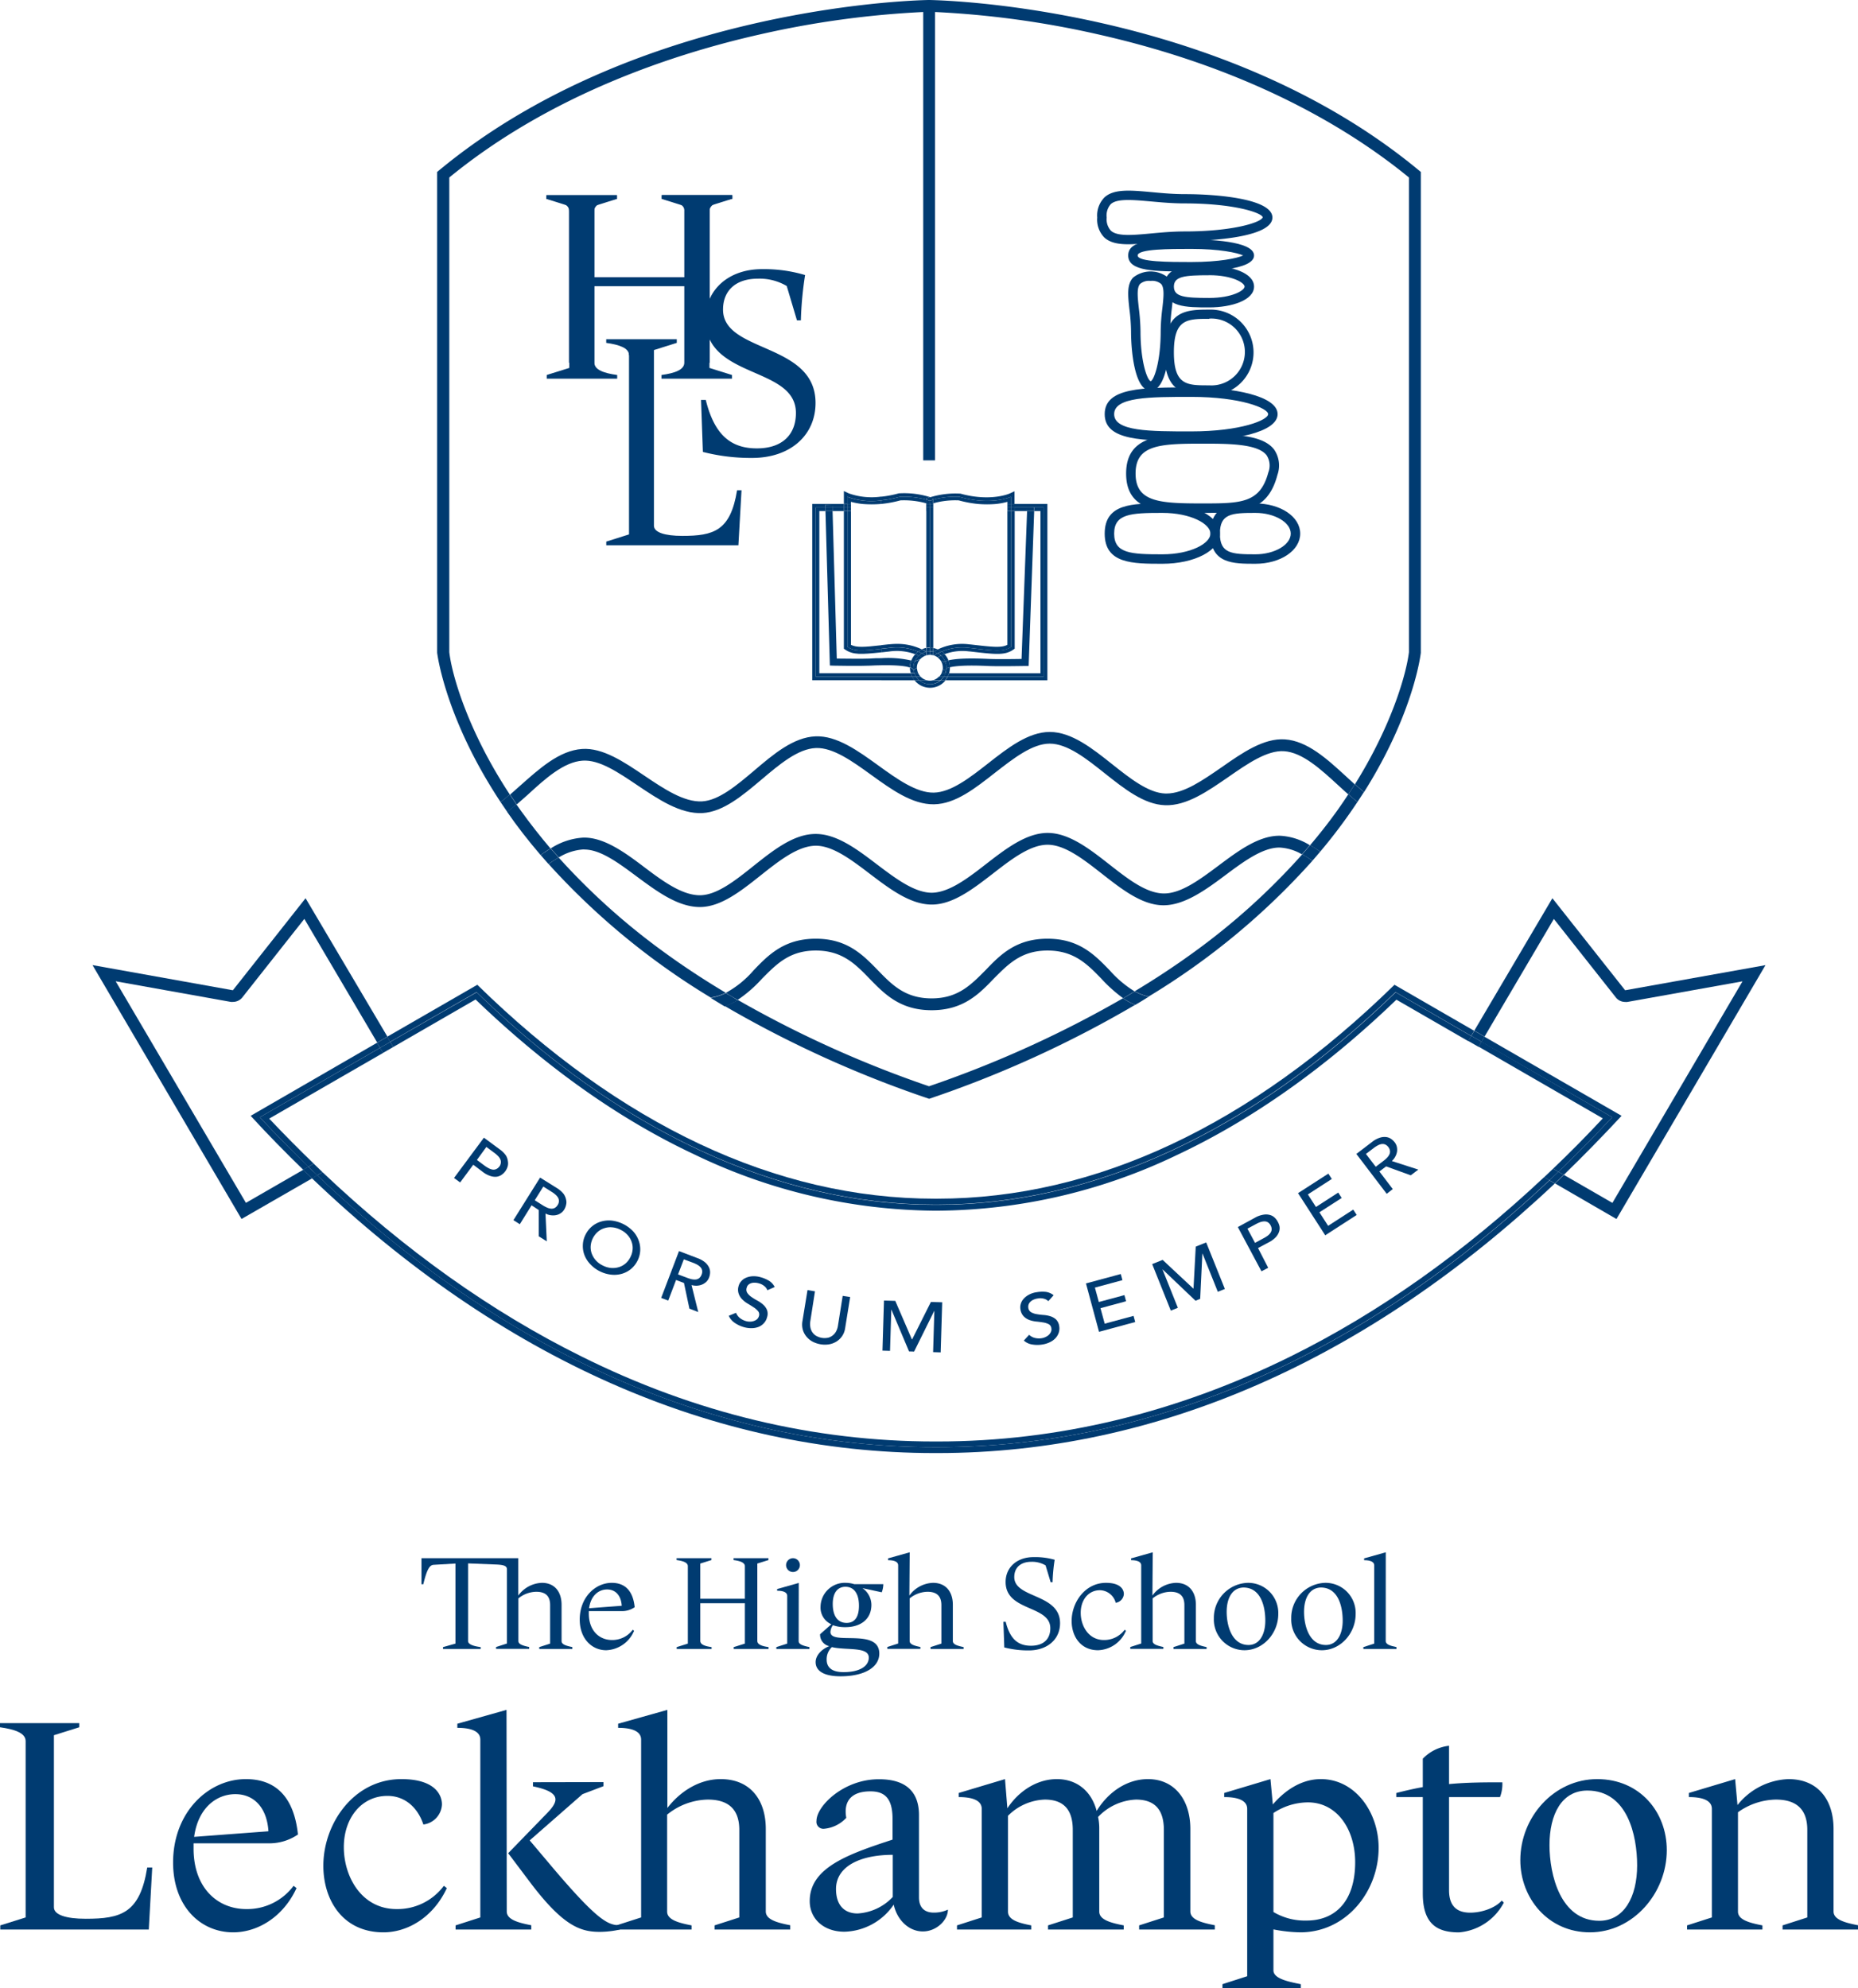 <svg xmlns="http://www.w3.org/2000/svg" viewBox="0 0 392.86 420.43"><defs><style>.a{fill:#003b71;}</style></defs><path class="a" d="M118.74,339.32V347c0,.74,1,1,2.28,1.28v.39h-7v-.39l2.3-.74V339.4c0-2-1.06-2.82-2.93-2.82a6.11,6.11,0,0,0-3.78,1.4v9c0,.74,1,1,2.28,1.28v.39h-7v-.39l2.3-.74v-15.7c0-.71-.71-.93-2.14-1l-6.08-.24V347c0,.74,1.26,1.09,2.66,1.28v.39H93.67v-.39l2.63-.74V330.61l-4.63.27c-.91.06-1.45,1.18-2.17,4.11h-.38v-5.51h20.47v7.9a6.41,6.41,0,0,1,5-2.69C117.32,334.69,118.74,336.64,118.74,339.32Z"/><path class="a" d="M134.2,339.84a4.65,4.65,0,0,1-2.63.83H124.5v.49c0,3.62,2.19,5.62,4.91,5.62a5.38,5.38,0,0,0,4.38-2.17l.28.22a6.65,6.65,0,0,1-5.9,4.11c-3,0-5.59-2.41-5.59-6.49,0-4.69,3.29-7.76,6.77-7.76C132.17,334.69,133.85,336.39,134.2,339.84Zm-9.64.22,6.9-.52c-.13-2.16-1.31-3.45-3.09-3.45S124.91,337.38,124.56,340.06Z"/><path class="a" d="M150.43,329.48v.39l-2.36.74v7.45h9.43v-6.9c0-.77-1-1.1-2.39-1.29v-.39h7.38v.39l-2.36.74V347c0,.74,1,1.09,2.38,1.28v.39h-7.37v-.39l2.36-.74V339h-9.43v8c0,.74,1,1.09,2.39,1.28v.39h-7.38v-.39l2.36-.74V331.16c0-.77-1-1.1-2.38-1.29v-.39Z"/><path class="a" d="M168.87,347c0,.74,1,1,2.28,1.28v.39h-7v-.39l2.3-.74V337.46c0-.71-.71-1.1-2.13-1.1V336l4.57-1.29Zm-1.2-17.52a1.46,1.46,0,1,1-1.46,1.46A1.47,1.47,0,0,1,167.67,329.48Z"/><path class="a" d="M186.44,336.69l-4.08-.88a4.34,4.34,0,0,1,1.89,3.51c0,3.24-2.5,4.74-5.48,4.74a7.82,7.82,0,0,1-2.66-.41,2.69,2.69,0,0,0-.52,1.43c0,2.93,10.33-.93,10.33,4.57,0,2.88-3.13,4.8-8.19,4.8-3.65,0-5.27-1.21-5.27-3,0-1.4,1.24-2.74,2.88-3.37a2.48,2.48,0,0,1-1.94-2.52l2.38-2.11a3.85,3.85,0,0,1-2.28-3.76,5.13,5.13,0,0,1,5.38-5,6.15,6.15,0,0,1,1.75.28h6.14A5,5,0,0,1,186.44,336.69Zm-10.55,11.59a3.51,3.51,0,0,0-1.1,2.63c0,1.46.83,2.66,3.59,2.66,3.4,0,5.32-1.26,5.32-3.07C183.7,348.12,178.93,349,175.89,348.28Zm.19-9.12c0,2.49,1,4,2.93,4,1.65,0,2.61-1.15,2.61-3.64s-1-4-2.88-4C177.09,335.54,176.08,336.8,176.08,339.16Z"/><path class="a" d="M192.28,337.38a6.41,6.41,0,0,1,5-2.69c2.77,0,4.19,1.95,4.19,4.63V347c0,.74,1,1,2.28,1.28v.39h-7v-.39l2.3-.74V339.4c0-2-1.07-2.82-2.93-2.82a6.11,6.11,0,0,0-3.78,1.4v9c0,.74,1,1,2.27,1.28v.39h-7v-.39l2.3-.74V331c0-.71-.71-1.1-2.14-1.1v-.38l4.58-1.29Z"/><path class="a" d="M223,329.81a37.15,37.15,0,0,0-.44,4.74h-.41L221.08,331a5.58,5.58,0,0,0-3-.76c-2.25,0-3.62,1.2-3.62,3.23,0,4.55,9.68,3.43,9.68,9.76,0,3.39-2.66,5.75-6.64,5.75a20.25,20.25,0,0,1-5.15-.63l-.19-5.42h.49c.91,3.67,2.63,5.06,5.35,5.06s4.08-1.48,4.08-3.69c0-4.94-9.45-3.51-9.45-9.79,0-3.15,2.46-5.26,5.89-5.26A15,15,0,0,1,223,329.81Z"/><path class="a" d="M237.63,337.05a2,2,0,0,1-1.72,1.86,3.53,3.53,0,0,0-3.34-2.66c-2.39,0-4.06,2-4.06,4.77s1.64,5.76,4.91,5.76a5.38,5.38,0,0,0,4.38-2.17l.27.22a6.64,6.64,0,0,1-5.89,4.11c-3.75,0-5.59-3-5.59-6.19,0-3.92,2.82-8.06,7.26-8.06C237,334.69,237.63,336.17,237.63,337.05Z"/><path class="a" d="M243.67,337.38a6.39,6.39,0,0,1,5-2.69c2.76,0,4.19,1.95,4.19,4.63V347c0,.74,1,1,2.27,1.28v.39h-7v-.39l2.3-.74V339.4c0-2-1.07-2.82-2.93-2.82a6.11,6.11,0,0,0-3.78,1.4v9c0,.74,1,1,2.27,1.28v.39h-7v-.39l2.31-.74V331c0-.71-.72-1.1-2.14-1.1v-.38l4.58-1.29Z"/><path class="a" d="M270.28,341.3c0,4-3.13,7.64-7.16,7.64a6.49,6.49,0,0,1-6.46-6.71,7.4,7.4,0,0,1,7.15-7.54A6.36,6.36,0,0,1,270.28,341.3Zm-10.91-.47c0,2.74,1,7,4.63,7,2.3,0,3.54-2.22,3.54-5.15s-.91-7-4.64-7C260.49,335.76,259.37,338,259.37,340.83Z"/><path class="a" d="M286.64,341.3c0,4-3.13,7.64-7.15,7.64a6.49,6.49,0,0,1-6.47-6.71,7.4,7.4,0,0,1,7.15-7.54A6.36,6.36,0,0,1,286.64,341.3Zm-10.91-.47c0,2.74,1,7,4.63,7,2.3,0,3.54-2.22,3.54-5.15s-.91-7-4.63-7C276.85,335.76,275.73,338,275.73,340.83Z"/><path class="a" d="M293,347c0,.74,1,1,2.27,1.28v.39h-7v-.39l2.3-.74V331c0-.71-.72-1.1-2.14-1.1v-.38l4.58-1.29Z"/><path class="a" d="M16.76,364.35v.88l-5.36,1.68v36.38c0,1.62,2.62,2.43,6.73,2.43,7.48,0,11.46-1.18,13-10.84h1.06L31.46,408H.06v-.88l5.36-1.68V368.16c0-1.75-2.37-2.5-5.42-2.93v-.88Z"/><path class="a" d="M63,387.9a10.68,10.68,0,0,1-6,1.87H40.93v1.13c0,8.22,5,12.77,11.15,12.77a12.22,12.22,0,0,0,10-4.92l.62.49c-2.92,6.3-8.41,9.35-13.39,9.35-6.92,0-12.71-5.48-12.71-14.77,0-10.65,7.47-17.63,15.39-17.63C58.38,376.19,62.17,380.06,63,387.9Zm-21.94.5,15.7-1.18c-.31-4.92-3-7.85-7-7.85S41.87,382.3,41.05,388.4Z"/><path class="a" d="M93.45,381.55a4.48,4.48,0,0,1-3.93,4.24c-1.18-3.55-3.86-6.05-7.6-6.05-5.42,0-9.22,4.61-9.22,10.84s3.74,13.09,11.15,13.09a12.21,12.21,0,0,0,10-4.92l.63.49c-2.93,6.3-8.41,9.35-13.4,9.35-8.53,0-12.71-6.73-12.71-14.08,0-8.91,6.42-18.32,16.51-18.32C92,376.19,93.45,379.56,93.45,381.55Z"/><path class="a" d="M107.15,404.17c0,1.68,2.25,2.36,5.18,2.92V408h-16v-.88l5.23-1.68V367.84c0-1.62-1.62-2.49-4.86-2.49v-.87l10.4-2.93Zm20.44-27.35v.87l-4.42,1.68L112,389.15l5.42,6.42c9.1,10.65,11.22,11.52,13.65,11.52V408a19.78,19.78,0,0,1-4.24.49c-4,0-7.66-1.12-14.64-10.34l-4.74-6.29,8.41-8.66c2.43-2.55,2.56-4.3-3.17-5.48v-.87Z"/><path class="a" d="M141.11,382.3c2.68-3.49,6.73-6.11,11.27-6.11,6.3,0,9.54,4.43,9.54,10.53v17.45c0,1.68,2.24,2.36,5.17,2.92V408h-16v-.88l5.23-1.68v-18.5c0-4.49-2.43-6.42-6.66-6.42a14,14,0,0,0-8.6,3.18v20.5c0,1.68,2.24,2.36,5.17,2.92V408H130.33v-.88l5.23-1.68V367.84c0-1.62-1.62-2.49-4.86-2.49v-.87l10.41-2.93Z"/><path class="a" d="M194.31,383.79v17.39c0,2.49,1.5,3.24,3.12,3.24a7,7,0,0,0,3-.63c0,2.24-2.43,4.61-5.3,4.61s-5.42-2.3-6.16-5.67a13,13,0,0,1-10.41,5.73c-4.48,0-7.35-2.8-7.35-6.47,0-7,7.85-9.85,17.51-13v-4.42c0-4.55-1.87-5.79-4.68-5.79-4,0-5.73,2.05-5.1,5.6a7.3,7.3,0,0,1-4.68,2.31,1.47,1.47,0,0,1-1.62-1.68c0-3.12,5.73-8.79,13.15-8.79C191.88,376.19,194.31,379.18,194.31,383.79Zm-5.54,17.32V392.2c-7,0-12,2.5-12,7.23,0,3.74,2.06,5.17,4.55,5.17A11.06,11.06,0,0,0,188.77,401.11Z"/><path class="a" d="M251.69,386.72v17.45c0,1.68,2.24,2.36,5.17,2.92V408h-16v-.88l5.23-1.68v-18.5c0-4.49-2.11-6.42-5.91-6.42a11.71,11.71,0,0,0-8,3.68,11.26,11.26,0,0,1,.25,2.55v17.45c0,1.68,2.24,2.36,5.17,2.92V408h-16v-.88l5.23-1.68v-18.5c0-4.49-2.12-6.42-5.92-6.42a11.5,11.5,0,0,0-7.78,3.43v20.25c0,1.68,2,2.36,4.92,2.92V408h-15.7v-.88l5.23-1.68V382.48c0-1.62-1.62-2.49-4.86-2.49v-.87l9.78-2.93.5,6.17c2.43-3.68,6.29-6.17,10.47-6.17,4.36,0,7.35,2.68,8.41,6.73,2.43-4,6.42-6.73,10.84-6.73C248.39,376.19,251.69,380.62,251.69,386.72Z"/><path class="a" d="M291.5,390.71c0,9.28-6.86,17.88-16.57,17.88a31.76,31.76,0,0,1-5.67-.62v8.66c0,1.68,2.86,2.36,5.79,2.92v.88H258.48v-.88l5.23-1.68V382.48c0-1.62-1.62-2.49-4.86-2.49v-.87l9.78-2.93.5,5.36c2.62-3.05,6.11-5.36,10.16-5.36C286.58,376.19,291.5,383.23,291.5,390.71Zm-22.24-7.35v20.93a13,13,0,0,0,7,1.81c6.1,0,10.28-4.11,10.28-12.34,0-6.91-3.8-12.65-10-12.65A13.34,13.34,0,0,0,269.26,383.36Z"/><path class="a" d="M317.16,380H306.39v19.69c0,3.61,1.93,4.74,4.48,4.74,2.37,0,5.24-.94,6.67-2.56l.43.44a11.82,11.82,0,0,1-9.47,6.29c-4.48,0-7.66-1.62-7.66-8.22V380h-5.61v-.87c1.94-.5,3.81-.93,5.61-1.25v-6a9.06,9.06,0,0,1,5.55-2.74v8.1c4-.37,7.72-.37,11.27-.37A7.73,7.73,0,0,1,317.16,380Z"/><path class="a" d="M352.43,391.21c0,9.09-7.11,17.38-16.26,17.38-8.85,0-14.71-7.23-14.71-15.26,0-9.1,7.1-17.14,16.26-17.14C346.69,376.19,352.43,383.11,352.43,391.21Zm-24.8-1.06c0,6.23,2.3,16,10.53,16,5.23,0,8-5.05,8-11.71,0-6.36-2.06-15.83-10.53-15.83C330.18,378.62,327.63,383.67,327.63,390.15Z"/><path class="a" d="M387.69,386.72v17.45c0,1.68,2.24,2.36,5.17,2.92V408H376.91v-.88l5.23-1.68v-18.5c0-4.49-2.43-6.42-6.66-6.42a14.13,14.13,0,0,0-8,2.68v21c0,1.68,2.24,2.36,5.17,2.92V408H356.72v-.88l5.24-1.68V382.48c0-1.62-1.62-2.49-4.86-2.49v-.87l9.78-2.93.5,5.49a14.43,14.43,0,0,1,10.77-5.49C384.45,376.19,387.69,380.62,387.69,386.72Z"/><path class="a" d="M238.56,51.65c-2.13,0-3.85-.33-5.05-1.42A5.42,5.42,0,0,1,232,46a5.44,5.44,0,0,1,1.54-4.27c2-1.83,5.53-1.51,10-1.1,2.11.2,4.51.42,7,.42,6.87,0,18.5,1,18.5,4.95s-11.63,4.94-18.5,4.94c-2.48,0-4.88.22-7,.42C241.67,51.5,240,51.65,238.56,51.65Zm0-9.36c-1.66,0-3,.21-3.71.89A3.62,3.62,0,0,0,234,46a3.58,3.58,0,0,0,.89,2.78c1.36,1.25,4.64.94,8.43.59,2.16-.2,4.61-.43,7.18-.43,10.28,0,16.21-1.93,16.5-3-.29-1-6.22-2.93-16.5-2.93-2.57,0-5-.22-7.18-.42C241.57,42.44,240,42.29,238.57,42.29Z"/><path class="a" d="M243.28,82.61c-3.26,0-4.13-7.92-4.13-12.6a40,40,0,0,0-.34-4.59c-.32-2.92-.58-5.22.76-6.71a5.92,5.92,0,0,1,7.43,0c1.34,1.49,1.08,3.79.75,6.71a42.47,42.47,0,0,0-.33,4.59C247.42,74.69,246.55,82.61,243.28,82.61Zm0-23.21a2.91,2.91,0,0,0-2.22.64c-.74.83-.52,2.84-.26,5.16a42.88,42.88,0,0,1,.35,4.81c0,6.46,1.41,10.34,2.16,10.6.7-.26,2.11-4.14,2.11-10.6a40.64,40.64,0,0,1,.35-4.81c.26-2.32.48-4.33-.26-5.16A2.94,2.94,0,0,0,243.28,59.4Z"/><path class="a" d="M255.69,65c-4.88,0-9.48,0-9.48-4.4s4.6-4.4,9.48-4.4c4.71,0,9.47,1.51,9.47,4.4S260.4,65,255.69,65Zm0-6.8c-5.2,0-7.48.23-7.48,2.4s2.28,2.4,7.48,2.4c4.84,0,7.47-1.59,7.47-2.4S260.53,58.19,255.69,58.19Z"/><path class="a" d="M251.86,57.41c-7.72,0-13.31,0-13.31-3.39s5.59-3.39,13.31-3.39c3.12,0,13.3.24,13.3,3.39S255,57.41,251.86,57.41Zm0-4.78c-4.5,0-11.31,0-11.31,1.39s6.81,1.39,11.31,1.39c6,0,9.76-.81,11-1.39C261.62,53.44,257.87,52.63,251.86,52.63Z"/><path class="a" d="M245.76,119.21c-6.27,0-12.18,0-12.18-6.38s5.91-6.38,12.18-6.38c6.83,0,12.18,2.8,12.18,6.38S252.59,119.21,245.76,119.21Zm0-10.76c-6.69,0-10.18.19-10.18,4.38s3.49,4.38,10.18,4.38c6,0,10.18-2.31,10.18-4.38S251.76,108.45,245.76,108.45Z"/><path class="a" d="M265.43,119.21c-4.66,0-9.49,0-9.49-6.38s4.83-6.38,9.49-6.38c5.32,0,9.49,2.8,9.49,6.38S270.75,119.21,265.43,119.21Zm0-10.76c-5.06,0-7.49.18-7.49,4.38s2.43,4.38,7.49,4.38c4.06,0,7.49-2,7.49-4.38S269.49,108.45,265.43,108.45Z"/><path class="a" d="M255.69,83.53c-4.66,0-9.48,0-9.48-9s4.82-9.06,9.48-9.06a9.06,9.06,0,1,1,0,18.11Zm0-16.11c-4.66,0-7.48,0-7.48,7.06s2.82,7,7.48,7a7.07,7.07,0,1,0,0-14.11Z"/><path class="a" d="M251.86,93.22c-10.22,0-18.28,0-18.28-5.65s8.06-5.65,18.28-5.65c8.81,0,18.28,1.77,18.28,5.65S260.67,93.22,251.86,93.22Zm0-9.3c-8.74,0-16.28,0-16.28,3.65s7.54,3.65,16.28,3.65c10.54,0,16.28-2.41,16.28-3.65S262.4,83.92,251.86,83.92Z"/><path class="a" d="M254.11,108.45c-8.24,0-16,0-16-8.32s7.79-8.32,16-8.32c6.29,0,12.8,0,15.28,3.23a5.92,5.92,0,0,1,.72,5.35C268,108.45,262.47,108.45,254.11,108.45Zm0-14.64c-9,0-14,.3-14,6.32s5.07,6.32,14,6.32c8.21,0,12.33,0,14.07-6.57a4,4,0,0,0-.37-3.62C265.92,93.81,259.65,93.81,254.11,93.81Z"/><polygon class="a" points="172.49 143.1 172.49 107.31 174.52 107.31 174.5 106.74 176 106.7 176.02 107.31 178.43 107.31 178.43 106.56 171.74 106.56 171.74 143.84 186.37 143.84 186.37 143.1 172.49 143.1"/><path class="a" d="M186.37,143.1v.75h7a5.08,5.08,0,0,1-.49-.75Z"/><path class="a" d="M186.37,142.35v.75h6.49a4,4,0,0,1-.29-.75Z"/><polygon class="a" points="178.43 108.06 178.43 107.31 176.02 107.31 176.04 108.06 178.43 108.06"/><polygon class="a" points="173.24 142.34 173.24 108.06 174.54 108.06 174.52 107.31 172.49 107.31 172.49 143.1 186.37 143.1 186.37 142.34 173.24 142.34"/><path class="a" d="M176.19,140.75c.22,0,5.49.11,7.73,0,.91-.05,1.72-.07,2.45-.08v-1.5c-.76,0-1.59,0-2.52.08-1.71.08-5.37,0-6.92,0l-.89-31.2h-1.5l.93,32.67Z"/><path class="a" d="M186.37,139.17v1.5c3.7-.06,5.32.23,6,.48a4.29,4.29,0,0,1,.3-1.48A21.5,21.5,0,0,0,186.37,139.17Z"/><polygon class="a" points="176 106.7 174.5 106.74 174.52 107.31 176.02 107.31 176 106.7"/><polygon class="a" points="176.04 108.06 176.02 107.31 174.52 107.31 174.54 108.06 176.04 108.06"/><path class="a" d="M190.27,105.05a19,19,0,0,1,5.56.58v-.22l.46-.19.31-.12a18.37,18.37,0,0,0-6.37-.79l-.16,0a22.29,22.29,0,0,1-3.7.71v.76A23.05,23.05,0,0,0,190.27,105.05Z"/><path class="a" d="M179.18,105.05a14.78,14.78,0,0,0,7.19.75V105a14.5,14.5,0,0,1-6.88-.67l-1.06-.49v2.68h.75Z"/><path class="a" d="M178.76,137.39c1.61,1.09,3.29,1,7.61.55v-.75c-4.22.47-5.79.53-7.19-.42V108.06h-.75v29.11Z"/><path class="a" d="M188.2,137.73a11.19,11.19,0,0,1,5.32.61,4,4,0,0,1,.62-.55,11.65,11.65,0,0,0-6-.8l-1.75.2v.75l1.71-.19Z"/><rect class="a" x="178.43" y="106.56" width="0.75" height="0.75"/><rect class="a" x="178.43" y="107.3" width="0.75" height="0.75"/><path class="a" d="M190.39,105.8a17.59,17.59,0,0,1,5.44.62v-.79a19,19,0,0,0-5.56-.58,23.05,23.05,0,0,1-3.9.75v.75A24.27,24.27,0,0,0,190.39,105.8Z"/><path class="a" d="M179.93,106.11a15.35,15.35,0,0,0,2.42.45h4v-.75a14.78,14.78,0,0,1-7.19-.75v1.51h.75Z"/><path class="a" d="M194.14,137.79a4.84,4.84,0,0,1,.79-.47,11.83,11.83,0,0,0-5.26-1.17,15.73,15.73,0,0,0-1.64.09l-.12,0-1.54.17v.76l1.75-.2A11.65,11.65,0,0,1,194.14,137.79Z"/><path class="a" d="M186.37,137.19v-.76c-3.68.42-5.28.52-6.44-.08V108.06h-.75v28.71C180.58,137.72,182.15,137.66,186.37,137.19Z"/><path class="a" d="M186.28,106.56h-3.93A20.49,20.49,0,0,0,186.28,106.56Z"/><rect class="a" x="179.18" y="106.56" width="0.75" height="0.75"/><rect class="a" x="179.18" y="107.3" width="0.75" height="0.75"/><path class="a" d="M221.46,106.56h-7v.74h2.67v0l.77,0h2.76v35.8H200.38a4.32,4.32,0,0,1-.48.75h21.56Z"/><polygon class="a" points="195.83 108.06 195.83 108.06 195.83 137.04 195.83 137.04 195.83 108.06"/><rect class="a" x="195.83" y="106.56" height="0.75"/><rect class="a" x="195.83" y="107.3" height="0.75"/><polygon class="a" points="217.16 108.06 217.18 107.31 214.51 107.31 214.51 108.06 217.16 108.06"/><path class="a" d="M218.66,108.06H220v34.29H200.68a4,4,0,0,1-.3.75h20.33V107.3H218l.73,0Z"/><path class="a" d="M208.92,139.32c-4.63-.22-7,0-8.37.31a4.48,4.48,0,0,1,.3,1.47c1.05-.26,3.29-.5,8-.28,2.22.11,7.71,0,7.94,0h.71l1.17-32.75h-1.5L216,139.33C214.45,139.36,210.63,139.41,208.92,139.32Z"/><polygon class="a" points="217.18 107.28 217.18 107.31 217.95 107.31 217.18 107.28"/><polygon class="a" points="218.66 108.06 218.68 107.33 217.95 107.31 217.18 107.31 217.16 108.06 218.66 108.06"/><path class="a" d="M197.37,105.41v.22a18.35,18.35,0,0,1,5.47-.58c6.83,1.93,10.92,0,10.92,0v1.51h.75v-2.68l-1.07.49s-4,1.78-10.39,0l-.17,0a18.24,18.24,0,0,0-6.28.8l.31.12Z"/><path class="a" d="M195.87,106.56v-.13h0v.14Z"/><path class="a" d="M195.83,105.41v.22a7.71,7.71,0,0,1,.77.27c.25-.1.51-.19.77-.27v-.22l-.46-.19-.31-.12-.31.12Z"/><path class="a" d="M195.87,106.43v.13h.71v-.65h0a7.71,7.71,0,0,0-.77-.27v.79Z"/><path class="a" d="M205,137a11.41,11.41,0,0,0-5.88.77,5.41,5.41,0,0,1,.62.55,10.77,10.77,0,0,1,5.17-.58l.11,0c5.55.65,7.43.86,9.21-.36l.32-.22V108.06h-.75v28.71C212.2,137.84,210.45,137.63,205,137Z"/><rect class="a" x="213.76" y="106.56" width="0.75" height="0.75"/><path class="a" d="M195.87,137v-29h0v29Z"/><rect class="a" x="195.83" y="106.56" width="0.04" height="0.75"/><rect class="a" x="195.83" y="107.3" width="0.04" height="0.75"/><rect class="a" x="195.87" y="106.56" width="0.71" height="0.75"/><path class="a" d="M195.87,137a4.17,4.17,0,0,1,.71-.07V107.3h-.71V137Z"/><rect class="a" x="213.76" y="107.3" width="0.75" height="0.75"/><path class="a" d="M202.72,105.8a24,24,0,0,0,4.05.76h3.87a15,15,0,0,0,2.37-.45v.45h.75v-1.51s-4.09,1.93-10.92,0a18.35,18.35,0,0,0-5.47.58v.78A17.25,17.25,0,0,1,202.72,105.8Z"/><path class="a" d="M196.62,106.56h.71v-.13l0,0v-.78c-.26.08-.52.17-.77.27h0Z"/><path class="a" d="M196.58,106.56h0v-.65h0Z"/><path class="a" d="M213,136.35c-1.29.67-3.13.46-7.86-.09l-.1,0a11.89,11.89,0,0,0-6.77,1.07,4.46,4.46,0,0,1,.8.45A11.41,11.41,0,0,1,205,137c5.49.64,7.24.85,8.8-.22V108.06H213Z"/><rect class="a" x="213.01" y="106.56" width="0.75" height="0.75"/><path class="a" d="M210.64,106.56h-3.87A19.87,19.87,0,0,0,210.64,106.56Z"/><rect class="a" x="196.62" y="106.56" width="0.71" height="0.75"/><rect class="a" x="196.58" y="106.56" width="0.04" height="0.75"/><rect class="a" x="213.01" y="107.3" width="0.75" height="0.75"/><path class="a" d="M197.33,137V107.3h-.71V137A4.07,4.07,0,0,1,197.33,137Z"/><path class="a" d="M196.62,137h0V107.3h0V137Z"/><path class="a" d="M196.62,144.68a3.47,3.47,0,0,1-2.24-.83h-1a4.18,4.18,0,0,0,6.55,0h-1A3.47,3.47,0,0,1,196.62,144.68Z"/><path class="a" d="M193.15,141.6l-.34-.25a2.4,2.4,0,0,0-.42-.2v0a4,4,0,0,0,.18,1.15h.78a3.34,3.34,0,0,1-.17-.76Z"/><path class="a" d="M194.26,138.66c-.23-.11-.47-.22-.74-.32a4.15,4.15,0,0,0-.83,1.33,5.07,5.07,0,0,1,.62.24l.09,0A3.38,3.38,0,0,1,194.26,138.66Z"/><path class="a" d="M193.71,143.1h-.85a5.08,5.08,0,0,0,.49.75h1A3.4,3.4,0,0,1,193.71,143.1Z"/><path class="a" d="M192.57,142.35a4,4,0,0,0,.29.75h.85a3.69,3.69,0,0,1-.36-.75Z"/><path class="a" d="M193.4,139.87l-.09,0a5.07,5.07,0,0,0-.62-.24,4.29,4.29,0,0,0-.3,1.48,2.4,2.4,0,0,1,.42.2l.34.25h0a2.58,2.58,0,0,1,0-.39A3.47,3.47,0,0,1,193.4,139.87Z"/><path class="a" d="M195.83,137.81V137a4.7,4.7,0,0,0-.9.28c.34.17.64.33.9.49Z"/><path class="a" d="M194.94,138.17a8.57,8.57,0,0,0-.8-.38,4,4,0,0,0-.62.55c.27.1.51.21.74.32A2.74,2.74,0,0,1,194.94,138.17Z"/><path class="a" d="M195.83,137.81c-.26-.16-.56-.32-.9-.49a4.84,4.84,0,0,0-.79.47,8.57,8.57,0,0,1,.8.38A3.46,3.46,0,0,1,195.83,137.81Z"/><path class="a" d="M200.85,141.1a2.78,2.78,0,0,0-.76.28,3.88,3.88,0,0,1-.19,1h.78a4.38,4.38,0,0,0,.17-1.15Z"/><path class="a" d="M199.83,139.85a5.24,5.24,0,0,1,.72-.22,4.16,4.16,0,0,0-.85-1.32c-.27.1-.51.21-.74.32A3.54,3.54,0,0,1,199.83,139.85Z"/><path class="a" d="M199.54,143.1a3.72,3.72,0,0,1-.68.75h1a4.32,4.32,0,0,0,.48-.75Z"/><polygon class="a" points="195.83 137.81 195.83 137.04 195.83 137.04 195.83 137.81 195.83 137.81"/><path class="a" d="M199.9,142.35a4.3,4.3,0,0,1-.36.75h.84a4,4,0,0,0,.3-.75Z"/><path class="a" d="M200.1,141.2c0,.06,0,.12,0,.18a2.78,2.78,0,0,1,.76-.28,4.48,4.48,0,0,0-.3-1.47,5.24,5.24,0,0,0-.72.22A3.36,3.36,0,0,1,200.1,141.2Z"/><path class="a" d="M197.37,137.8h0c.27-.16.57-.33.91-.49a4,4,0,0,0-.91-.27Z"/><path class="a" d="M197.33,137.79h0V137h0Z"/><path class="a" d="M199,138.63c.23-.11.47-.22.74-.32a5.41,5.41,0,0,0-.62-.55c-.29.13-.57.26-.81.39A3.28,3.28,0,0,1,199,138.63Z"/><path class="a" d="M195.83,137.81h0V137h0Z"/><path class="a" d="M196.58,137.72V137a4.17,4.17,0,0,0-.71.07v.76A3.36,3.36,0,0,1,196.58,137.72Z"/><path class="a" d="M198.27,138.15c.24-.13.52-.26.81-.39a4.46,4.46,0,0,0-.8-.45c-.34.16-.64.33-.91.49A3.51,3.51,0,0,1,198.27,138.15Z"/><path class="a" d="M197.33,137.79V137a4.07,4.07,0,0,0-.71-.07v.75A3.29,3.29,0,0,1,197.33,137.79Z"/><path class="a" d="M196.62,137.72V137h0v.75Z"/><path class="a" d="M197.27,143.85a2.75,2.75,0,0,1-.65.08,2.82,2.82,0,0,1-.65-.08h-1.59a3.44,3.44,0,0,0,4.48,0h-1.59Z"/><path class="a" d="M195,139a6.67,6.67,0,0,0-.71-.38,3.38,3.38,0,0,0-.86,1.21l1.2-.5A2.35,2.35,0,0,1,195,139Z"/><path class="a" d="M193.18,141.59a3.34,3.34,0,0,0,.17.76h.8a2.7,2.7,0,0,1-.25-1.06Z"/><path class="a" d="M195.83,143.8a2.84,2.84,0,0,1-1.17-.7h-.95a3.4,3.4,0,0,0,.67.75h1.45Z"/><path class="a" d="M194.15,142.35h-.8a3.69,3.69,0,0,0,.36.75h.95A2.93,2.93,0,0,1,194.15,142.35Z"/><path class="a" d="M194.6,139.37l-1.2.5a3.47,3.47,0,0,0-.26,1.33,2.58,2.58,0,0,0,0,.39l.72-.3s0-.06,0-.09A2.71,2.71,0,0,1,194.6,139.37Z"/><polygon class="a" points="195.83 137.81 195.83 137.81 195.83 137.81 195.83 137.81"/><path class="a" d="M194.26,138.66a6.67,6.67,0,0,1,.71.38,2.81,2.81,0,0,1,.74-.41,8.24,8.24,0,0,0-.77-.46A2.74,2.74,0,0,0,194.26,138.66Z"/><path class="a" d="M195.83,137.81h0a3.46,3.46,0,0,0-.89.36,8.24,8.24,0,0,1,.77.46l.12,0Z"/><path class="a" d="M200,141.43l-.37.27-.33-.17a2.57,2.57,0,0,1-.23.82h.81a3.88,3.88,0,0,0,.19-1Z"/><path class="a" d="M198.86,139.63l.68.34.29-.12a3.54,3.54,0,0,0-.87-1.22c-.26.13-.5.26-.71.39A2.72,2.72,0,0,1,198.86,139.63Z"/><path class="a" d="M197.37,143.81v0h1.49a3.72,3.72,0,0,0,.68-.75h-1A2.74,2.74,0,0,1,197.37,143.81Z"/><path class="a" d="M197.37,143.85v0l-.1,0Z"/><path class="a" d="M195.83,143.85H196l-.14,0Z"/><polygon class="a" points="195.83 137.81 195.83 137.81 195.83 137.81 195.83 137.81 195.83 137.81"/><polygon class="a" points="195.83 137.81 195.83 138.59 195.83 138.59 195.83 137.81 195.83 137.81"/><path class="a" d="M199.09,142.35a2.93,2.93,0,0,1-.51.75h1a4.3,4.3,0,0,0,.36-.75Z"/><path class="a" d="M199.83,139.85l-.29.12-.68-.34a2.73,2.73,0,0,1,.49,1.57c0,.11,0,.22,0,.33l.33.17.37-.27.07-.05c0-.06,0-.12,0-.18A3.36,3.36,0,0,0,199.83,139.85Z"/><polygon class="a" points="197.37 137.8 197.37 137.8 197.37 137.8 197.37 137.8"/><path class="a" d="M197.33,137.83l0,0h0Z"/><path class="a" d="M198.25,139c.21-.13.45-.26.71-.39a3.28,3.28,0,0,0-.69-.48,8.42,8.42,0,0,0-.78.47A2.63,2.63,0,0,1,198.25,139Z"/><path class="a" d="M195.87,137.84v0h0Z"/><path class="a" d="M195.87,137.84l0,0v.78h0Z"/><path class="a" d="M195.87,138.58a2.77,2.77,0,0,1,.71-.11v-.75a3.36,3.36,0,0,0-.71.08v.78Z"/><path class="a" d="M197.37,138.58l.12,0a8.42,8.42,0,0,1,.78-.47,3.51,3.51,0,0,0-.9-.35h0Z"/><path class="a" d="M197.37,138.58v-.78l0,0v.74Z"/><path class="a" d="M196.62,138.47a2.77,2.77,0,0,1,.71.1v-.78a3.29,3.29,0,0,0-.71-.07Z"/><path class="a" d="M196.62,138.47h0v-.75h0v.75Z"/><path class="a" d="M144.75,77.8V60.51H125.68V76.69c0,1.5,2,2.22,4.82,2.6v.78H115.6v-.78l4.77-1.49V44.66c0-1.55-2.11-2.21-4.83-2.6v-.78h14.91v.78l-4.77,1.5V58.63h19.07v-14c0-1.55-2.11-2.21-4.82-2.6v-.78h14.9v.78l-4.77,1.5V76.69"/><path class="a" d="M120.31,76.69V43.56l-4.77-1.5v-.78h14.91v.78c-2.72.39-4.82,1-4.82,2.6v14h19.06V43.56l-4.77-1.5v-.78h14.91v.78c-2.72.39-4.82,1-4.82,2.6V77.8l4.76,1.49v.78h-14.9v-.78c2.82-.38,4.82-1.1,4.82-2.6V60.51H125.63V77.8"/><path class="a" d="M170.23,58.16a73.92,73.92,0,0,0-.89,9.58h-.83l-2.16-7.26a11.22,11.22,0,0,0-6.15-1.55c-4.54,0-7.32,2.44-7.32,6.54,0,9.2,19.56,6.93,19.56,19.73,0,6.87-5.37,11.63-13.41,11.63a40.75,40.75,0,0,1-10.41-1.27l-.39-11h1c1.83,7.42,5.32,10.25,10.8,10.25s8.26-3,8.26-7.48c0-10-19.12-7.09-19.12-19.78,0-6.38,5-10.64,11.91-10.64A30.26,30.26,0,0,1,170.23,58.16Z"/><path class="a" d="M138.27,73.62v37.53c0,1.44,2.33,2.16,6,2.16,6.65,0,10.19-1.06,11.58-9.65h.94l-.66,11.64H128.19v-.78L133,113V74.73"/><path class="a" d="M133,75.11c0-1.55-2.1-2.22-4.82-2.61v-.77H143.1v.77L138.33,74"/><path class="a" d="M198.23,306h-.63c-46.07,0-90.87-19.81-130.53-57.51l-1.12.65c39.78,38,84.69,58.11,131.65,58.11h.63c46.52,0,91-19.77,130.52-57l-1.13-.65C288.24,286.57,243.85,306,198.23,306Z"/><path class="a" d="M54.94,236.24l25.41-14.68-.63-1.07L53,235.94c3.66,4,7.37,7.76,11.12,11.41l1.14-.65C61.74,243.34,58.32,239.87,54.94,236.24Z"/><path class="a" d="M340.89,236.24q-5.61,6-11.38,11.53l1.14.66q6.19-6,12.22-12.49l-29-16.73-.64,1.08Z"/><path class="a" d="M100.76,209.78c30.27,29.4,63.75,44.93,96.87,44.93h.56c33.13,0,66.61-15.53,96.88-44.93l16,9.26.63-1.08-16.85-9.73c-30.19,29.56-63.15,45.23-96.68,45.23h-.57c-33.53,0-66.49-15.67-96.68-45.23l-19.07,11,.63,1.07Z"/><path class="a" d="M65.21,246.7l-1.14.65L66,249.16l1.12-.65C66.45,247.92,65.83,247.3,65.21,246.7Z"/><polygon class="a" points="80.35 221.56 82.52 220.31 81.88 219.24 79.72 220.49 80.35 221.56"/><polygon class="a" points="313.26 220.28 313.9 219.21 311.73 217.96 311.1 219.03 313.26 220.28"/><path class="a" d="M329.51,247.77l-1.89,1.8,1.13.65c.64-.6,1.27-1.18,1.9-1.79Z"/><path class="a" d="M52,254.34,24.46,207.49l24.34,4.36a2.12,2.12,0,0,0,.44,0,2.53,2.53,0,0,0,2-.95l13.11-16.6,15.41,26.15,2.16-1.25L64.61,189.93,49.24,209.39l-29.68-5.32,31.51,53.68L66,249.16l-1.88-1.81Z"/><path class="a" d="M56.92,236.53,81,222.64l-.63-1.08L54.94,236.24c3.38,3.63,6.8,7.1,10.27,10.46l1.12-.65Q61.58,241.46,56.92,236.53Z"/><path class="a" d="M343.62,209.39l-15.38-19.46-16.51,28,2.17,1.25,14.65-24.87,13.11,16.6a2.51,2.51,0,0,0,2,.95,2.18,2.18,0,0,0,.44,0l24.34-4.36-27.51,46.85-10.24-5.91c-.63.61-1.26,1.19-1.9,1.79l13,7.53,31.51-53.68Z"/><path class="a" d="M100.56,211.34C115.44,225.66,131,236.71,147,244.19A118.64,118.64,0,0,0,197.64,256h.56a118.59,118.59,0,0,0,50.65-11.77c15.93-7.48,31.54-18.53,46.41-32.85l15.2,8.77.64-1.07-16-9.26c-30.27,29.4-63.75,44.93-96.88,44.93h-.56c-33.12,0-66.6-15.53-96.87-44.93L82.51,220.31l.64,1.08Z"/><path class="a" d="M328.39,247.12l1.12.65q5.76-5.52,11.38-11.53l-27.63-16-.63,1.07,26.27,15.17Q333.71,242.05,328.39,247.12Z"/><path class="a" d="M272.92,286.8c-24.09,11.92-49.22,18-74.69,18h-.63c-25.48,0-50.61-6-74.69-18-19-9.41-37.36-22.48-54.71-38.94l-1.13.65C106.73,286.21,151.53,306,197.6,306h.63c45.62,0,90-19.45,129.39-56.45l-1.12-.65C309.48,264.88,291.53,277.59,272.92,286.8Z"/><polygon class="a" points="83.15 221.39 82.52 220.31 80.35 221.56 80.98 222.64 83.15 221.39"/><path class="a" d="M66.33,246.05l-1.12.65c.62.6,1.24,1.22,1.86,1.81l1.13-.65Z"/><path class="a" d="M326.5,248.92l1.12.65,1.89-1.8-1.12-.65Q327.45,248,326.5,248.92Z"/><polygon class="a" points="312.63 221.36 313.26 220.28 311.1 219.03 310.46 220.11 312.63 221.36"/><path class="a" d="M107,244.36a5.27,5.27,0,0,0-1.34-1.33l-3.34-2.47L96,249.08l1.29.95,2.78-3.75,2,1.51a5.27,5.27,0,0,0,1.67.89,3.1,3.1,0,0,0,1.35.13,2.34,2.34,0,0,0,1-.42,3.2,3.2,0,0,0,1.22-1.65,2.34,2.34,0,0,0,.09-1.12A3.13,3.13,0,0,0,107,244.36Zm-1.42,2.29a1.58,1.58,0,0,1-.7.57,1.35,1.35,0,0,1-.77.08,2.68,2.68,0,0,1-.8-.29,6.48,6.48,0,0,1-.79-.49l-1.68-1.25,2-2.75,1.69,1.25a5.86,5.86,0,0,1,.71.61,2.47,2.47,0,0,1,.51.68,1.42,1.42,0,0,1,.15.76A1.57,1.57,0,0,1,105.6,246.65Z"/><path class="a" d="M119.15,252.42a5.54,5.54,0,0,0-1.44-1.23L114.2,249l-5.64,9,1.35.86,2.49-4,1.51,1,0,5.55,1.7,1.07-.27-5.88a3.26,3.26,0,0,0,1.2.37,3.19,3.19,0,0,0,1.12-.05,2.58,2.58,0,0,0,.94-.42,2.49,2.49,0,0,0,.69-.72,3.19,3.19,0,0,0,.4-1,2.27,2.27,0,0,0,0-1.13A3.18,3.18,0,0,0,119.15,252.42Zm-1.25,2.39a1.62,1.62,0,0,1-.65.63,1.43,1.43,0,0,1-.76.13,2.73,2.73,0,0,1-.83-.23,7.14,7.14,0,0,1-.82-.43l-1.77-1.12,1.81-2.89,1.78,1.12a5.17,5.17,0,0,1,.75.55,2.77,2.77,0,0,1,.56.64,1.42,1.42,0,0,1,.21.75A1.53,1.53,0,0,1,117.9,254.81Z"/><path class="a" d="M133.85,260.34a7.49,7.49,0,0,0-4.44-2.24,5.82,5.82,0,0,0-2.26.18,5.29,5.29,0,0,0-3.33,2.76,5.17,5.17,0,0,0-.58,2.17,5.39,5.39,0,0,0,.33,2.15,5.8,5.8,0,0,0,1.21,1.92,6.94,6.94,0,0,0,2,1.51,7,7,0,0,0,2.41.73,5.87,5.87,0,0,0,2.27-.17,5.47,5.47,0,0,0,1.93-1,5.54,5.54,0,0,0,1.4-1.76,5.33,5.33,0,0,0,.24-4.32A5.75,5.75,0,0,0,133.85,260.34Zm-.56,5.48a4.17,4.17,0,0,1-1,1.32,3.94,3.94,0,0,1-1.41.79,4.54,4.54,0,0,1-1.66.18,4.81,4.81,0,0,1-1.79-.53,4.66,4.66,0,0,1-1.49-1.13,4.39,4.39,0,0,1-.84-1.44,3.9,3.9,0,0,1-.2-1.6,4.44,4.44,0,0,1,1.48-2.92,3.8,3.8,0,0,1,1.41-.79,4.1,4.1,0,0,1,1.65-.18,4.67,4.67,0,0,1,1.8.53,4.74,4.74,0,0,1,1.48,1.12,4.24,4.24,0,0,1,.84,1.44,3.78,3.78,0,0,1,.2,1.6A4.23,4.23,0,0,1,133.29,265.82Z"/><path class="a" d="M149.1,266.94a5.18,5.18,0,0,0-1.65-.92l-3.88-1.48-3.77,9.9,1.49.57,1.66-4.36,1.67.63,1.15,5.43,1.87.72-1.42-5.71a3.63,3.63,0,0,0,1.25.13,3.43,3.43,0,0,0,1.09-.28,3,3,0,0,0,.84-.59,2.59,2.59,0,0,0,.53-.85,3.18,3.18,0,0,0,.21-1,2.44,2.44,0,0,0-.21-1.11A3.31,3.31,0,0,0,149.1,266.94Zm-.76,2.59a1.68,1.68,0,0,1-.51.74,1.49,1.49,0,0,1-.72.28,3.13,3.13,0,0,1-.85-.06,6.55,6.55,0,0,1-.89-.27l-2-.75,1.22-3.19,2,.75a6.4,6.4,0,0,1,.84.39,2.63,2.63,0,0,1,.68.53,1.35,1.35,0,0,1,.35.68A1.55,1.55,0,0,1,148.34,269.53Z"/><path class="a" d="M158.08,271.84a1.38,1.38,0,0,1,.5-.41,2,2,0,0,1,.79-.2,3.36,3.36,0,0,1,1.11.14,2.93,2.93,0,0,1,1.14.58,2.09,2.09,0,0,1,.64.87l1.54-.68a3.25,3.25,0,0,0-1.24-1.35,7.1,7.1,0,0,0-1.72-.72,5.15,5.15,0,0,0-1.84-.2,4,4,0,0,0-1.39.37,2.69,2.69,0,0,0-.94.74,2.36,2.36,0,0,0-.48.89,2.7,2.7,0,0,0,0,1.69,3.19,3.19,0,0,0,.78,1.22,5.75,5.75,0,0,0,1.2.91c.45.27.87.53,1.24.78a4,4,0,0,1,.9.8,1.1,1.1,0,0,1,.17,1,1.42,1.42,0,0,1-.41.68,1.94,1.94,0,0,1-.69.38,2.47,2.47,0,0,1-.82.13,3.12,3.12,0,0,1-.82-.11,3.87,3.87,0,0,1-1.27-.63,2.69,2.69,0,0,1-.84-1.13l-1.54.63a3.49,3.49,0,0,0,1.27,1.5,6.42,6.42,0,0,0,2,.92,5.57,5.57,0,0,0,1.6.2,4.09,4.09,0,0,0,1.43-.27,3,3,0,0,0,1.11-.77,2.78,2.78,0,0,0,.68-1.24,2.35,2.35,0,0,0,0-1.56,3.1,3.1,0,0,0-.81-1.13,6.14,6.14,0,0,0-1.22-.85,14,14,0,0,1-1.24-.76,3.41,3.41,0,0,1-.88-.85,1.25,1.25,0,0,1-.15-1.11A1.58,1.58,0,0,1,158.08,271.84Z"/><path class="a" d="M177.17,280.37a3.64,3.64,0,0,1-.31,1,2.65,2.65,0,0,1-.65.88,2.69,2.69,0,0,1-1,.58,3.56,3.56,0,0,1-2.77-.45,2.61,2.61,0,0,1-.79-.87,2.8,2.8,0,0,1-.33-1.05,3.54,3.54,0,0,1,0-1l1-6.41-1.58-.26-1.08,6.63a4.09,4.09,0,0,0,.08,1.72,3.94,3.94,0,0,0,.75,1.45,4.4,4.4,0,0,0,1.29,1.08,5.69,5.69,0,0,0,1.73.58,5.34,5.34,0,0,0,1.83,0,4.4,4.4,0,0,0,1.57-.61,4.06,4.06,0,0,0,1.16-1.14,4,4,0,0,0,.62-1.61l1.07-6.63-1.58-.25Z"/><polygon class="a" points="192.87 283.2 192.81 283.2 189.3 275.07 186.91 275 186.59 285.59 188.19 285.64 188.46 276.93 188.49 276.93 192.21 285.76 193.28 285.79 197.53 277.2 197.56 277.2 197.3 285.91 198.9 285.96 199.22 275.37 196.83 275.3 192.87 283.2"/><path class="a" d="M223.29,279a3.25,3.25,0,0,0-1.2-.68,6.28,6.28,0,0,0-1.47-.27,14.14,14.14,0,0,1-1.44-.18,3.45,3.45,0,0,1-1.16-.4,1.27,1.27,0,0,1-.59-.95,1.4,1.4,0,0,1,.31-1.12,2.07,2.07,0,0,1,.63-.51,3.38,3.38,0,0,1,1.07-.33,2.87,2.87,0,0,1,1.28.05,2.09,2.09,0,0,1,.94.52l1.12-1.25a3.3,3.3,0,0,0-1.69-.72,7,7,0,0,0-1.87.07,4.87,4.87,0,0,0-1.75.58,4,4,0,0,0-1.11.91,2.77,2.77,0,0,0-.55,1.06,2.53,2.53,0,0,0-.06,1,2.76,2.76,0,0,0,.69,1.55,3.32,3.32,0,0,0,1.21.78,6,6,0,0,0,1.48.33c.52.05,1,.12,1.45.19a4,4,0,0,1,1.15.36,1.08,1.08,0,0,1,.57.85,1.31,1.31,0,0,1-.09.79,2,2,0,0,1-.46.64,2.63,2.63,0,0,1-.7.45,2.92,2.92,0,0,1-.78.24,3.57,3.57,0,0,1-1.42-.05,2.56,2.56,0,0,1-1.24-.67l-1.13,1.22a3.4,3.4,0,0,0,1.77.83,6.38,6.38,0,0,0,2.18,0,5.5,5.5,0,0,0,1.55-.48,3.82,3.82,0,0,0,1.18-.84,3.19,3.19,0,0,0,.7-1.16,2.89,2.89,0,0,0,.1-1.41A2.46,2.46,0,0,0,223.29,279Z"/><polygon class="a" points="233.58 279.89 232.69 276.61 238.1 275.15 237.75 273.85 232.34 275.31 231.51 272.26 237.33 270.69 236.98 269.39 229.62 271.38 232.38 281.61 240.03 279.54 239.68 278.24 233.58 279.89"/><polygon class="a" points="252.83 263.6 252.36 272.43 252.3 272.45 245.83 266.4 243.62 267.29 247.56 277.13 249.05 276.53 245.81 268.45 245.84 268.43 252.78 275.04 253.77 274.64 254.23 265.07 254.26 265.06 257.5 273.15 258.99 272.55 255.04 262.71 252.83 263.6"/><path class="a" d="M270.16,258.31a3.2,3.2,0,0,0-.63-.83,2.29,2.29,0,0,0-1-.57,3.11,3.11,0,0,0-1.35-.07,5.2,5.2,0,0,0-1.78.62l-3.67,2,5,9.36,1.42-.75L266,263.9l2.25-1.2a5.35,5.35,0,0,0,1.52-1.12,3.17,3.17,0,0,0,.69-1.16,2.43,2.43,0,0,0,.08-1.13A3.34,3.34,0,0,0,270.16,258.31Zm-1.55,2.4a2.62,2.62,0,0,1-.6.6,5.79,5.79,0,0,1-.79.49l-1.85,1-1.61-3,1.86-1a6.48,6.48,0,0,1,.85-.38,2.89,2.89,0,0,1,.84-.16,1.43,1.43,0,0,1,.75.18,1.66,1.66,0,0,1,.6.67,1.64,1.64,0,0,1,.22.88A1.39,1.39,0,0,1,268.61,260.71Z"/><polygon class="a" points="280.82 259.2 278.98 256.34 283.69 253.31 282.96 252.17 278.25 255.21 276.54 252.56 281.6 249.29 280.87 248.16 274.46 252.29 280.21 261.2 286.87 256.9 286.13 255.77 280.82 259.2"/><path class="a" d="M295.05,244.51a3.2,3.2,0,0,0,.35-1.07,3,3,0,0,0-.06-1,2.52,2.52,0,0,0-.44-.9,3.4,3.4,0,0,0-.75-.71,2.28,2.28,0,0,0-1.06-.4,3.09,3.09,0,0,0-1.34.14,5.23,5.23,0,0,0-1.66.91l-3.3,2.52,6.42,8.43,1.28-1-2.83-3.72,1.42-1.08,5.21,1.89,1.6-1.21-5.6-1.81A3.37,3.37,0,0,0,295.05,244.51Zm-1.29-.38a2.62,2.62,0,0,1-.5.69,5.86,5.86,0,0,1-.7.62l-1.67,1.27L288.82,244l1.68-1.28a6.78,6.78,0,0,1,.77-.5,2.71,2.71,0,0,1,.8-.3,1.44,1.44,0,0,1,.77.06,1.65,1.65,0,0,1,.71.56,1.67,1.67,0,0,1,.35.83A1.33,1.33,0,0,1,293.76,244.13Z"/><path class="a" d="M95,137.9V37.53c21.51-17.63,47.67-26.21,65.94-30.31a197.64,197.64,0,0,1,34.27-4.68V97.35h2.5V2.54a197.45,197.45,0,0,1,34.26,4.68c32.75,7.35,53.83,20.38,65.94,30.31V137.89c-.54,4.55-3.6,15.41-11.41,27.93.64.58,1.28,1.13,1.92,1.66,10.64-16.87,12-29.44,12-29.44V36.36C257.61.57,196.43,0,196.43,0s-61.19.57-104,36.36V138S94,151.68,105.85,169.6c.64-.5,1.29-1,1.94-1.61C98.94,154.56,95.54,142.69,95,137.9Z"/><path class="a" d="M282.69,171.47q-2.65,3.69-5.68,7.25c.72.41,1.43.87,2.14,1.36a113.76,113.76,0,0,0,7.87-10.5c-.64-.52-1.29-1.07-1.92-1.64C284.33,169.11,283.54,170.28,282.69,171.47Z"/><path class="a" d="M140.78,201.6a142.59,142.59,0,0,1-22.65-20.27A24.16,24.16,0,0,0,116,182.7a152.27,152.27,0,0,0,34.27,28.23,11.65,11.65,0,0,0,3.2-1Q146.79,205.95,140.78,201.6Z"/><path class="a" d="M196.43,229.69A233.11,233.11,0,0,1,156,211.43a13.63,13.63,0,0,1-2.71,1.32,234.65,234.65,0,0,0,43.17,19.59A233.39,233.39,0,0,0,240,212.48a13.88,13.88,0,0,1-2.55-1.4A232.62,232.62,0,0,1,196.43,229.69Z"/><path class="a" d="M252.08,201.6q-5.78,4.18-12.15,8a11.44,11.44,0,0,0,2.94,1.12A151.26,151.26,0,0,0,277.51,182c-.73-.49-1.45-1-2.17-1.34A142.41,142.41,0,0,1,252.08,201.6Z"/><path class="a" d="M110.17,171.47c-.34-.47-.65-.93-1-1.4-.65.56-1.29,1.1-1.94,1.6,2.06,3,4.4,6,7.07,9.13.69-.49,1.39-1,2.1-1.38Q113.09,175.52,110.17,171.47Z"/><path class="a" d="M123.18,160.84c3.51-.24,7.44,2.4,11.6,5.21,4.47,3,9.07,6.1,13.74,5.87,4.39-.24,8.51-3.72,12.49-7.08,3.79-3.21,7.72-6.53,11.51-6.67,3.62-.14,7.74,2.82,11.69,5.68,4.29,3.1,8.7,6.28,13.26,6.22s8.79-3.44,12.94-6.69c3.86-3,7.86-6.14,11.54-6.14h0c3.76,0,7.78,3.2,11.66,6.29,4.08,3.24,8.3,6.59,12.72,6.73,4.58.18,9.09-3,13.45-6,4-2.78,8.15-5.65,11.71-5.42,3.9.25,7.76,3.8,11.49,7.23.69.63,1.39,1.28,2.1,1.9.47-.71.93-1.42,1.37-2.12-.59-.53-1.18-1.07-1.78-1.63-4.05-3.72-8.23-7.56-13-7.88-4.46-.3-9,2.84-13.31,5.86-4,2.75-8,5.59-11.73,5.59h-.21c-3.59-.11-7.48-3.2-11.25-6.19-4.21-3.35-8.58-6.82-13.2-6.83h0c-4.55,0-8.89,3.39-13.08,6.68-3.83,3-7.79,6.08-11.45,6.15s-7.79-2.89-11.74-5.75c-4.3-3.11-8.77-6.33-13.26-6.15-4.65.18-8.91,3.77-13,7.26-3.66,3.09-7.45,6.3-11,6.49-3.82.2-8.08-2.66-12.2-5.44-4.33-2.92-8.79-5.94-13.17-5.64-4.81.33-9,4.13-13.13,7.8-.71.63-1.4,1.25-2.09,1.85.45.69.93,1.38,1.41,2.08.78-.67,1.56-1.37,2.35-2.07C115.32,164.61,119.23,161.11,123.18,160.84Z"/><path class="a" d="M285.1,167.94c.63.57,1.28,1.12,1.92,1.64.47-.71.93-1.41,1.37-2.1-.64-.53-1.28-1.08-1.92-1.66C286,166.52,285.57,167.23,285.1,167.94Z"/><path class="a" d="M107.79,168c-.65.56-1.3,1.11-1.94,1.61q.68,1,1.41,2.07c.65-.5,1.29-1,1.94-1.6C108.72,169.37,108.24,168.68,107.79,168Z"/><path class="a" d="M123.52,179.63c3.44,0,7.17,2.77,11.11,5.7,4.34,3.21,8.8,6.52,13.49,6.46,4.38-.07,8.6-3.42,12.68-6.66,3.87-3.07,7.88-6.26,11.66-6.3h.06c3.58,0,7.54,3,11.37,5.92,4.22,3.2,8.58,6.52,13.13,6.52h0c4.48,0,8.78-3.35,12.95-6.57,3.86-3,7.85-6.08,11.53-6.08h0c3.69,0,7.67,3.14,11.53,6.16,4.14,3.24,8.41,6.59,12.88,6.64s9-3.23,13.23-6.4c3.88-2.9,7.94-5.88,11.49-5.8a10.35,10.35,0,0,1,4.65,1.43c.56-.64,1.12-1.28,1.67-1.93a13.14,13.14,0,0,0-6.27-2c-4.44-.09-8.81,3.15-13,6.29-3.93,2.93-8,6-11.71,5.91s-7.56-3.13-11.37-6.11c-4.19-3.28-8.52-6.67-13.07-6.69h0c-4.53,0-8.87,3.36-13.06,6.6-3.84,3-7.8,6-11.43,6.05h0c-3.71,0-7.73-3.06-11.62-6-4.19-3.19-8.52-6.46-13-6.43-4.63,0-9,3.51-13.19,6.84-3.75,3-7.63,6.06-11.16,6.12H148c-3.8,0-7.89-3-11.85-6s-8.34-6.19-12.61-6.19h-.18a14.21,14.21,0,0,0-6.9,2.28c.55.64,1.13,1.27,1.7,1.91a11.24,11.24,0,0,1,5.25-1.69Z"/><path class="a" d="M116.43,179.42c-.71.42-1.41.89-2.1,1.38.53.63,1.08,1.26,1.65,1.9a24.16,24.16,0,0,1,2.15-1.37C117.56,180.69,117,180.06,116.43,179.42Z"/><path class="a" d="M275.34,180.65c.72.39,1.44.85,2.17,1.34.56-.63,1.11-1.27,1.64-1.91-.71-.49-1.42-1-2.14-1.36C276.46,179.37,275.9,180,275.34,180.65Z"/><path class="a" d="M234.64,205.18c-3.19-3.29-6.49-6.69-13.15-6.69s-10,3.4-13.14,6.69c-3,3-5.76,5.93-11.36,5.93s-8.39-2.88-11.35-5.93c-3.2-3.29-6.5-6.69-13.15-6.69s-10,3.4-13.15,6.69a21,21,0,0,1-5.89,4.77c.83.5,1.67,1,2.52,1.48a28,28,0,0,0,5.17-4.51c3-3,5.75-5.93,11.35-5.93s8.39,2.88,11.35,5.93c3.2,3.29,6.5,6.69,13.15,6.69s10-3.4,13.15-6.69c3-3,5.76-5.93,11.35-5.93s8.4,2.88,11.36,5.93a30.8,30.8,0,0,0,4.64,4.16c.81-.48,1.63-1,2.44-1.44A23.14,23.14,0,0,1,234.64,205.18Z"/><path class="a" d="M239.93,209.64c-.81.49-1.63,1-2.44,1.44a13.88,13.88,0,0,0,2.55,1.4c1-.57,1.91-1.14,2.83-1.72A11.44,11.44,0,0,1,239.93,209.64Z"/><path class="a" d="M153.45,210a11.65,11.65,0,0,1-3.2,1c1,.61,2,1.22,3,1.82a13.63,13.63,0,0,0,2.71-1.32C155.12,210.94,154.28,210.45,153.45,210Z"/></svg>